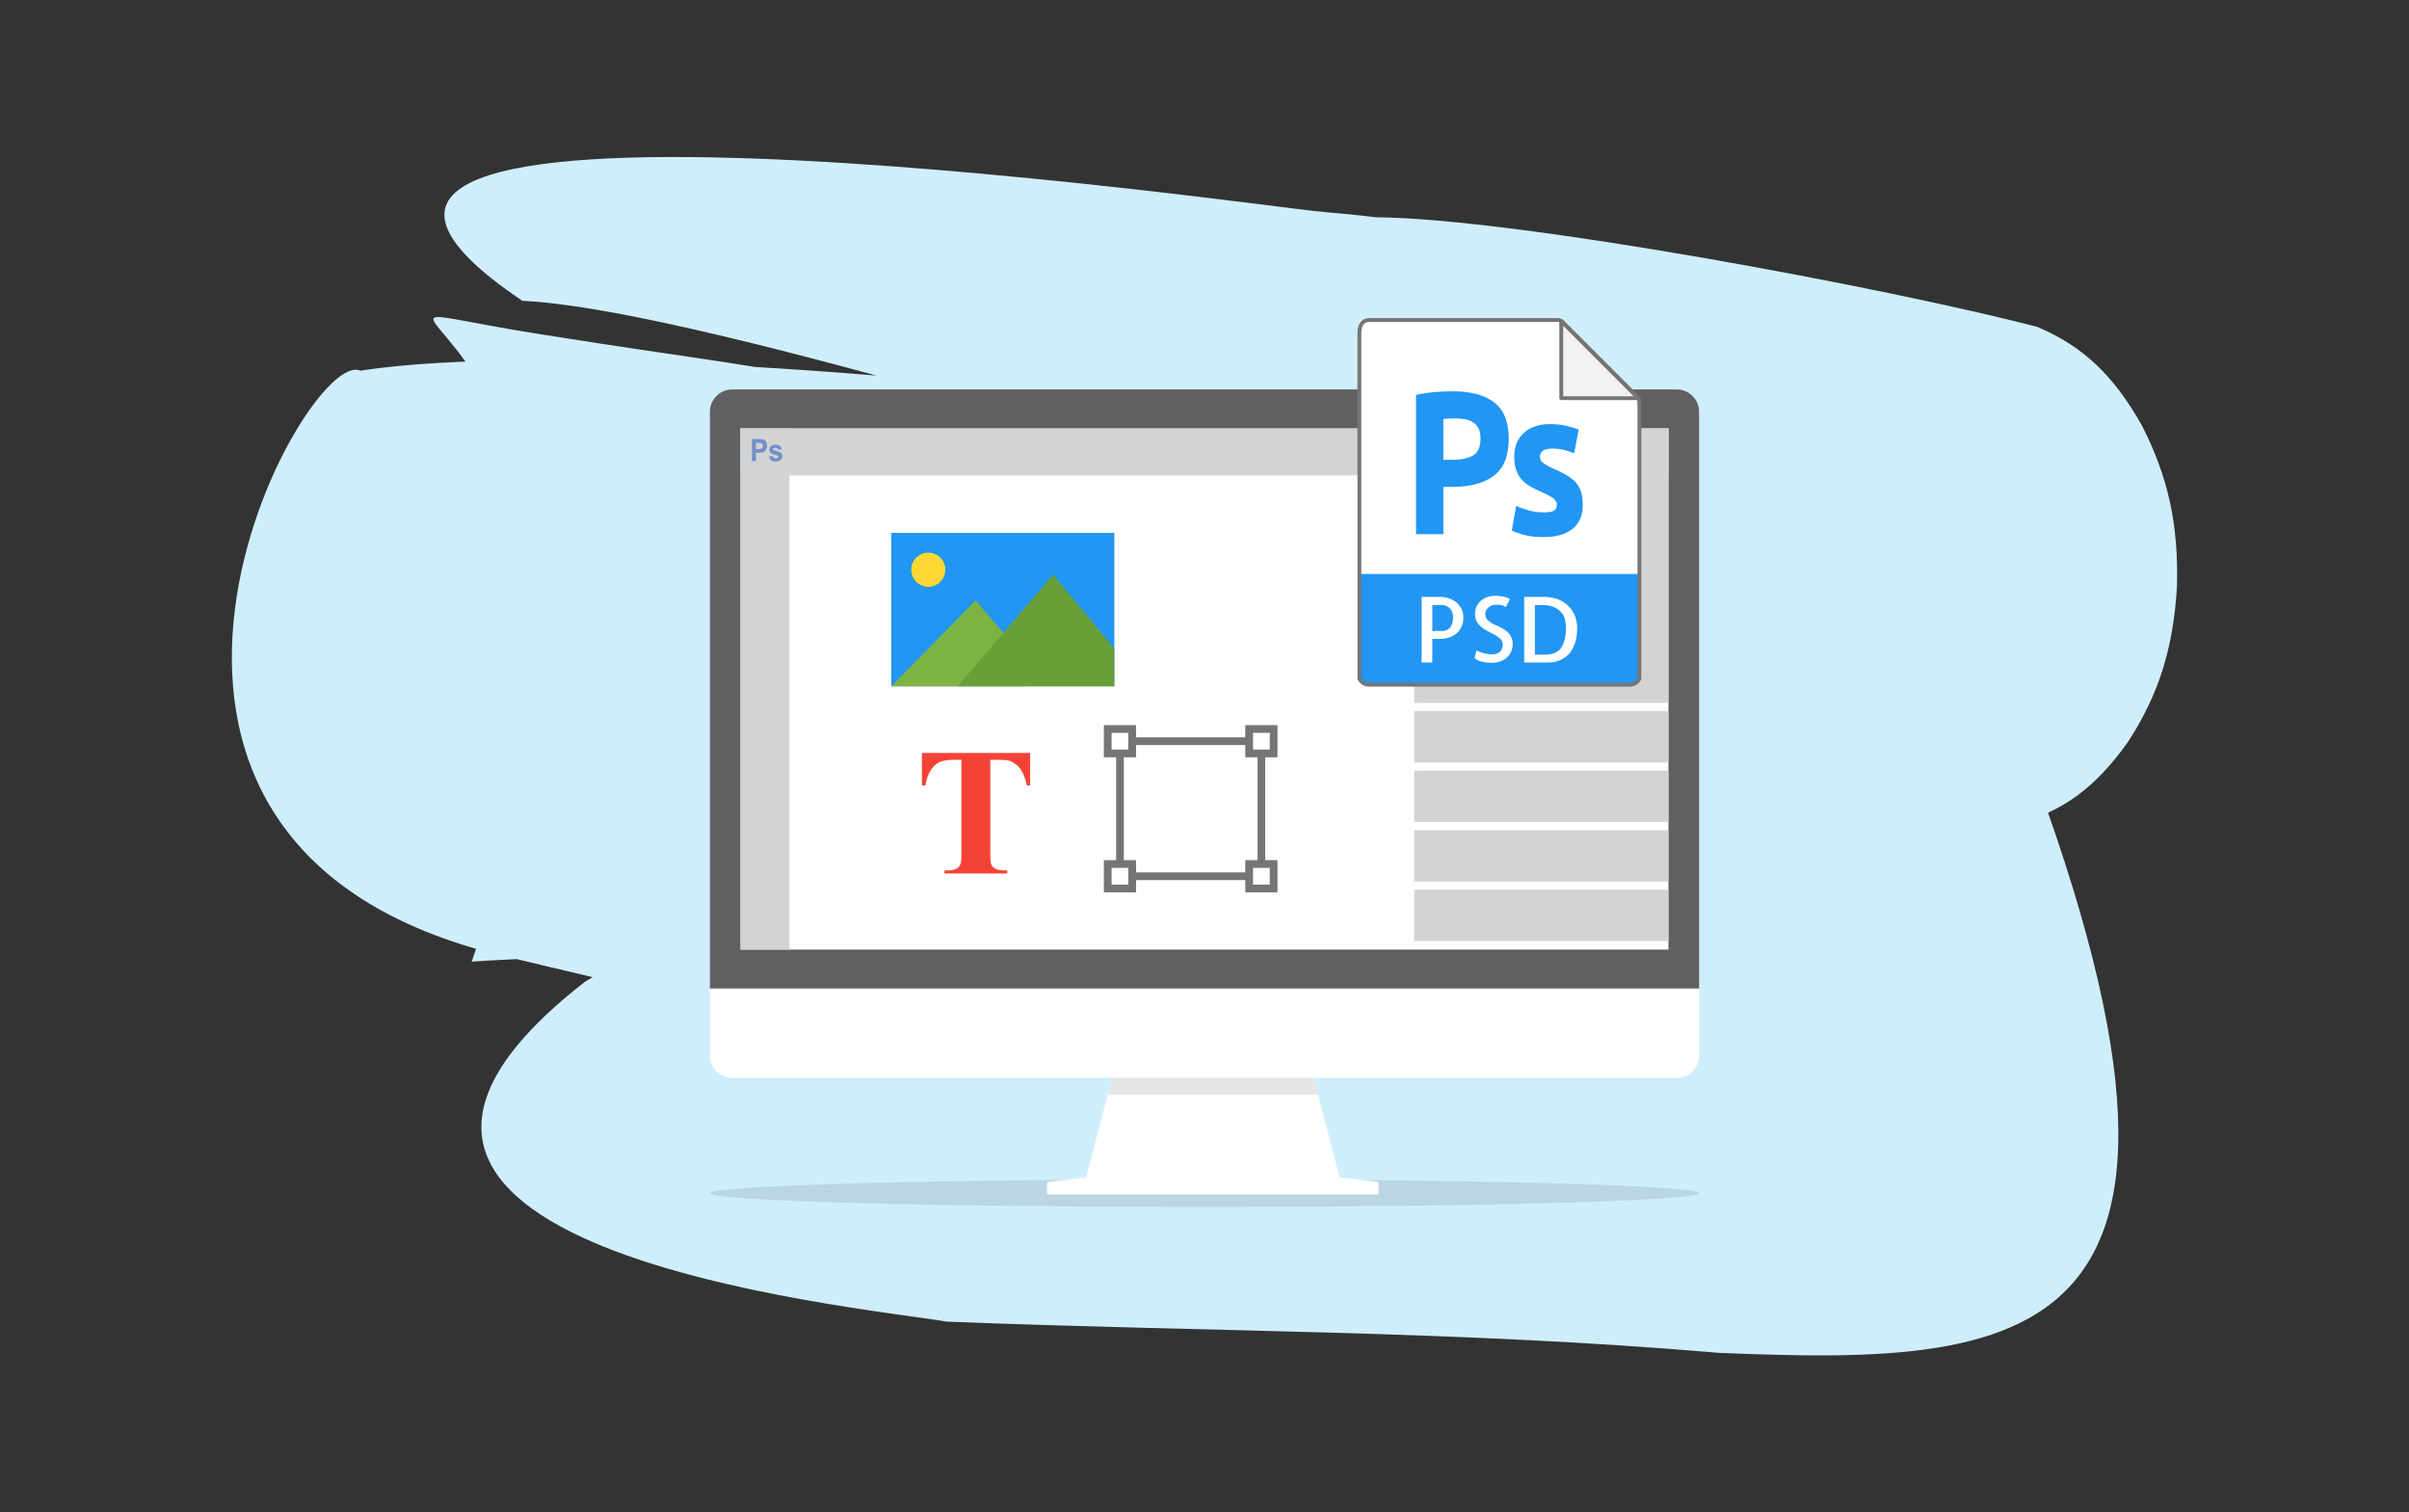 <?xml version="1.0" encoding="UTF-8"?>
<!DOCTYPE svg PUBLIC "-//W3C//DTD SVG 1.1//EN" "http://www.w3.org/Graphics/SVG/1.1/DTD/svg11.dtd">
<!-- Creator: CorelDRAW 2017 -->
<svg xmlns="http://www.w3.org/2000/svg" xml:space="preserve" width="900px" height="565px" version="1.1" style="shape-rendering:geometricPrecision; text-rendering:geometricPrecision; image-rendering:optimizeQuality; fill-rule:evenodd; clip-rule:evenodd"
viewBox="0 0 90000000 56500000"
 xmlns:xlink="http://www.w3.org/1999/xlink">
 <rect x="0" y="0" width="90000000" height="56500000" fill="#333333" stroke="none"/>
 <defs>
  <style type="text/css">
   <![CDATA[
    .str3 {stroke:#757575;stroke-width:288000;stroke-miterlimit:2.613}
    .str1 {stroke:#757575;stroke-width:288000;stroke-miterlimit:2.613}
    .str4 {stroke:#757575;stroke-width:288000;stroke-miterlimit:2.613}
    .str2 {stroke:#757575;stroke-width:288000;stroke-miterlimit:2.613}
    .str0 {stroke:#757575;stroke-width:144000;stroke-linejoin:round;stroke-miterlimit:10}
    .fil1 {fill:none}
    .fil7 {fill:#FEFEFE}
    .fil8 {fill:#D2D3D5}
    .fil6 {fill:#606062}
    .fil16 {fill:#2196F3}
    .fil18 {fill:#689F38}
    .fil17 {fill:#7CB342}
    .fil4 {fill:#E6E6E6}
    .fil19 {fill:#FDD835}
    .fil3 {fill:white}
    .fil5 {fill:#879B9F;fill-rule:nonzero}
    .fil9 {fill:#718FC8;fill-rule:nonzero}
    .fil11 {fill:#2196F3;fill-rule:nonzero}
    .fil15 {fill:#2196F3;fill-rule:nonzero}
    .fil14 {fill:#757575;fill-rule:nonzero}
    .fil21 {fill:#757575;fill-rule:nonzero}
    .fil0 {fill:#CFEEFC;fill-rule:nonzero}
    .fil13 {fill:#F2F2F2;fill-rule:nonzero}
    .fil20 {fill:#F44336;fill-rule:nonzero}
    .fil10 {fill:white;fill-rule:nonzero}
    .fil12 {fill:white;fill-rule:nonzero}
    .fil2 {fill:black;fill-opacity:0.102}
   ]]>
  </style>
 </defs>
 <g id="Layer_x0020_1">
  <g id="_2739822812768">
   <path class="fil0" d="M19517000 11239000c6244000,275000 24304000,6093000 30816000,7803000 4646000,2709000 16662000,3928000 22539000,7278000 -930000,-392000 -1544000,-965000 -2125000,-1989000 -538000,-1052000 -745000,-1998000 -716000,-3263000 78000,-1256000 363000,-2166000 984000,-3133000 658000,-931000 1318000,-1420000 2269000,-1680000 -3424000,211000 -6804000,212000 -10231000,154000 -6527000,-146000 -13212000,-402000 -19712000,-1169000 -7224000,-1153000 -22959000,-2452000 -29883000,-1394000 -2050000,-945000 -12094000,17430000 4993000,21779000 5610000,1372000 9616000,2082000 15117000,4420000 11574000,4902000 27270000,8813000 39427000,10149000 -10354000,-29636000 9301000,-26684000 -8680000,-24690000 -11719000,256000 -19990000,2044000 -31191000,6005000 -3712000,1929000 -7524000,2866000 -11270000,5167000 -12856000,10009000 10161000,12123000 13506000,12695000 9726000,389000 19081000,327000 28847000,1167000 11942000,486000 20907000,102000 10045000,-26055000 -2000,32000 -5262000,-926000 -5663000,-1001000 -9951000,-1774000 -19881000,-3943000 -29637000,-7070000 -6757000,-2413000 -11076000,-2698000 -17815000,-3779000 -13238000,-1969000 5298000,-2169000 -3518000,23302000 -390000,-64000 17754000,-788000 25722000,-1272000 10277000,-636000 21947000,-1195000 31957000,-3866000 1768000,-477000 2987000,-1367000 4213000,-3095000 1148000,-1784000 1677000,-3462000 1821000,-5782000 59000,-2335000 -323000,-4087000 -1314000,-6032000 -1065000,-1883000 -2199000,-2950000 -3904000,-3677000 -5546000,-1441000 -19384000,-4050000 -24723000,-4096000 -759000,-98000 -1543000,-153000 -2306000,-234000 -2256000,-226000 -43647000,-6115000 -29568000,3358000z"/>
  </g>
  <path class="fil1" d="M16071000 9352000c11415000,1891000 22961000,4731000 34558000,6637000 1074000,177000 23054000,4590000 23793000,5433000 -6986000,1763000 -23537000,2214000 -31081000,2214000 -4668000,0 -24351000,-646000 -27944000,503000 -1764000,564000 2524000,312000 4318000,668000 6494000,1288000 9720000,1225000 16452000,3829000 8507000,3292000 28097000,7772000 37464000,8550000 2174000,180000 -8048000,1320000 -9372000,1311000 -10941000,-80000 -19144000,1639000 -29772000,3899000 -2413000,513000 -13821000,2882000 -15870000,2882000"/>
  <path class="fil2" d="M45000000 44056000c10205000,0 18478000,231000 18478000,517000 0,286000 -8273000,517000 -18478000,517000 -10205000,0 -18478000,-231000 -18478000,-517000 0,-286000 8273000,-517000 18478000,-517000z"/>
  <g id="_2739822813568">
   <polygon class="fil3" points="39118000,44618000 39118000,44159000 40577000,43981000 41583000,40141000 49042000,40141000 50048000,43981000 51507000,44159000 51507000,44618000 "/>
   <polygon class="fil4" points="41387000,40888000 41583000,40141000 49042000,40141000 49238000,40888000 "/>
   <polygon class="fil5" points="62356000,15993000 62356000,35460000 27690000,35460000 27690000,15993000 62356000,15993000 "/>
   <path class="fil6" d="M26522000 36931000l0 -21549000c0,-460000 373000,-833000 832000,-833000l35291000 0c460000,0 833000,373000 833000,833000l0 21549000 -36956000 0z"/>
   <path class="fil3" d="M62645000 40263000l-35291000 0c-459000,0 -832000,-373000 -832000,-833000l0 -2499000 36956000 0 0 2499000c0,460000 -373000,833000 -833000,833000z"/>
   <polygon class="fil7" points="27667000,35474000 62333000,35474000 62333000,16007000 27667000,16007000 "/>
   <polygon class="fil8" points="27667000,35474000 29493000,35474000 29493000,16007000 27667000,16007000 "/>
   <polygon class="fil8" points="27667000,17759000 62333000,17759000 62333000,16007000 27667000,16007000 "/>
   <polygon class="fil8" points="52836000,26258000 62333000,26258000 62333000,16007000 52836000,16007000 "/>
   <path class="fil9" d="M28093000 17224000l0 -822000 238000 0c90000,0 148000,4000 176000,12000 42000,13000 77000,39000 106000,81000 28000,41000 42000,94000 42000,160000 0,50000 -8000,93000 -24000,127000 -17000,35000 -37000,62000 -63000,81000 -25000,20000 -50000,33000 -76000,39000 -36000,8000 -87000,12000 -154000,12000l-97000 0 0 310000 -148000 0zm148000 -683000l0 234000 81000 0c59000,0 98000,-4000 117000,-13000 20000,-8000 35000,-22000 46000,-40000 12000,-19000 17000,-40000 17000,-65000 0,-30000 -8000,-54000 -23000,-74000 -16000,-19000 -36000,-32000 -60000,-37000 -17000,-3000 -53000,-5000 -106000,-5000l-72000 0zm485000 515000l142000 -24000c6000,31000 18000,54000 36000,70000 19000,16000 45000,23000 77000,23000 37000,0 64000,-7000 83000,-22000 12000,-11000 18000,-25000 18000,-42000 0,-12000 -3000,-22000 -10000,-30000 -7000,-7000 -22000,-15000 -47000,-21000 -114000,-28000 -186000,-54000 -216000,-77000 -42000,-32000 -63000,-77000 -63000,-134000 0,-52000 18000,-95000 54000,-131000 37000,-35000 93000,-52000 170000,-52000 73000,0 127000,13000 162000,39000 36000,27000 60000,67000 74000,119000l-133000 27000c-6000,-23000 -17000,-41000 -32000,-53000 -16000,-13000 -39000,-19000 -69000,-19000 -37000,0 -64000,6000 -80000,18000 -11000,8000 -16000,19000 -16000,32000 0,11000 5000,20000 14000,28000 13000,11000 57000,26000 132000,45000 75000,19000 128000,42000 158000,70000 29000,28000 44000,67000 44000,117000 0,55000 -20000,102000 -61000,141000 -41000,39000 -101000,59000 -182000,59000 -72000,0 -130000,-16000 -172000,-49000 -42000,-33000 -70000,-77000 -83000,-134000z"/>
   <g>
    <path class="fil10" d="M58203000 11954000l-7059000 0c-197000,0 -357000,159000 -357000,468000l0 12912000c0,84000 160000,244000 357000,244000l9749000 0c196000,0 355000,-160000 355000,-244000l0 -10223000c0,-170000 -23000,-224000 -62000,-263000l-2831000 -2831000c-40000,-41000 -95000,-63000 -152000,-63000z"/>
    <path class="fil11" d="M60893000 25578000l-9749000 0c-197000,0 -357000,-160000 -357000,-357000l0 -3780000 10461000 0 0 3780000c0,197000 -159000,357000 -355000,357000z"/>
    <g>
     <path class="fil12" d="M53511000 24749000l-399000 0 0 -2451000 706000 0c103000,0 206000,17000 308000,50000 102000,33000 194000,83000 275000,150000 81000,66000 146000,146000 196000,241000 50000,94000 74000,199000 74000,317000 0,125000 -19000,236000 -62000,337000 -42000,101000 -101000,187000 -176000,256000 -76000,67000 -167000,121000 -273000,159000 -106000,38000 -225000,57000 -353000,57000l-296000 0 0 884000zm0 -2148000l0 970000 366000 0c48000,0 97000,-8000 145000,-25000 47000,-16000 92000,-43000 132000,-81000 39000,-37000 71000,-91000 96000,-157000 24000,-68000 37000,-152000 37000,-252000 0,-39000 -6000,-86000 -17000,-138000 -12000,-52000 -34000,-102000 -69000,-149000 -34000,-48000 -82000,-88000 -145000,-121000 -61000,-31000 -143000,-47000 -246000,-47000l-299000 0z"/>
     <path class="fil12" d="M56515000 24077000c0,88000 -19000,175000 -56000,258000 -36000,84000 -88000,157000 -154000,220000 -66000,63000 -149000,113000 -246000,151000 -97000,38000 -209000,56000 -332000,56000 -54000,0 -109000,-3000 -166000,-9000 -56000,-4000 -114000,-14000 -171000,-27000 -58000,-14000 -112000,-32000 -165000,-56000 -52000,-22000 -96000,-51000 -134000,-84000l70000 -286000c31000,17000 70000,35000 118000,52000 47000,16000 96000,32000 147000,46000 51000,15000 102000,26000 153000,35000 51000,9000 99000,13000 144000,13000 135000,0 239000,-31000 310000,-94000 72000,-64000 108000,-158000 108000,-282000 0,-75000 -25000,-140000 -76000,-192000 -51000,-54000 -115000,-102000 -191000,-145000 -76000,-44000 -159000,-87000 -248000,-129000 -88000,-44000 -171000,-96000 -250000,-154000 -77000,-59000 -141000,-128000 -192000,-208000 -51000,-79000 -76000,-179000 -76000,-299000 0,-108000 20000,-205000 59000,-290000 40000,-83000 94000,-155000 162000,-214000 67000,-59000 146000,-103000 236000,-135000 89000,-31000 184000,-46000 284000,-46000 102000,0 205000,9000 309000,28000 104000,19000 189000,50000 253000,92000 -13000,28000 -29000,60000 -47000,95000 -17000,34000 -34000,66000 -49000,96000 -16000,30000 -29000,54000 -40000,75000 -12000,20000 -18000,31000 -20000,33000 -13000,-6000 -28000,-15000 -45000,-26000 -17000,-12000 -41000,-23000 -71000,-33000 -32000,-12000 -73000,-19000 -124000,-24000 -51000,-5000 -116000,-4000 -196000,3000 -45000,5000 -86000,17000 -127000,38000 -40000,22000 -75000,48000 -106000,79000 -32000,31000 -55000,65000 -73000,104000 -18000,40000 -26000,76000 -26000,112000 0,88000 25000,160000 76000,215000 51000,54000 114000,101000 188000,143000 76000,41000 159000,80000 248000,119000 88000,38000 170000,86000 246000,142000 78000,55000 141000,124000 192000,208000 52000,83000 78000,190000 78000,320000z"/>
     <path class="fil12" d="M58923000 23455000c0,202000 -21000,374000 -65000,518000 -43000,142000 -98000,262000 -165000,359000 -67000,96000 -142000,172000 -225000,228000 -83000,56000 -162000,97000 -240000,125000 -78000,27000 -149000,45000 -214000,53000 -64000,7000 -111000,11000 -142000,11000l-928000 0 0 -2451000 739000 0c206000,0 387000,32000 543000,97000 157000,66000 286000,154000 390000,262000 103000,108000 180000,233000 231000,370000 50000,139000 76000,282000 76000,428000zm-1184000 1001000c271000,0 466000,-86000 586000,-259000 120000,-173000 179000,-424000 179000,-752000 0,-102000 -12000,-203000 -37000,-302000 -24000,-100000 -71000,-190000 -141000,-271000 -70000,-81000 -164000,-146000 -284000,-196000 -120000,-50000 -276000,-75000 -466000,-75000l-233000 0 0 1855000 396000 0z"/>
    </g>
    <polygon class="fil13 str0" points="58329000,11991000 58329000,14874000 61211000,14874000 "/>
    <path class="fil14" d="M58203000 12026000l-7059000 0c-81000,0 -153000,34000 -204000,100000 -50000,66000 -81000,165000 -81000,296000l0 12912000c0,26000 37000,71000 96000,111000 51000,35000 117000,61000 189000,61000l9749000 0c71000,0 137000,-26000 188000,-61000 58000,-40000 95000,-85000 95000,-111000l0 -10223000c0,-78000 -5000,-129000 -14000,-162000 -6000,-25000 -15000,-39000 -27000,-51000l-2830000 -2830000c-14000,-14000 -30000,-24000 -47000,-31000l-2000 -2000c-17000,-6000 -34000,-9000 -53000,-9000zm-7059000 -144000l7059000 0c37000,0 73000,7000 106000,20000l4000 2000c35000,14000 67000,35000 93000,62000l2831000 2831000c28000,28000 50000,61000 64000,115000 12000,46000 19000,108000 19000,199000l0 10223000c0,68000 -61000,163000 -158000,229000 -72000,50000 -166000,87000 -269000,87000l-9749000 0c-104000,0 -198000,-37000 -270000,-87000 -97000,-66000 -159000,-161000 -159000,-229000l0 -12912000c0,-164000 42000,-293000 111000,-383000 79000,-104000 192000,-157000 318000,-157000z"/>
    <path class="fil15" d="M54265000 14617000c676000,0 1195000,138000 1558000,415000 362000,277000 543000,730000 543000,1360000 0,635000 -183000,1093000 -550000,1375000 -367000,282000 -890000,423000 -1571000,423000l-321000 0 0 1767000 -1021000 0 0 -5203000c223000,-51000 459000,-87000 707000,-107000 249000,-20000 467000,-30000 655000,-30000zm65000 1013000c-74000,0 -147000,2000 -219000,7000 -72000,6000 -134000,11000 -187000,16000l0 1523000 321000 0c354000,0 620000,-55000 799000,-167000 179000,-112000 268000,-320000 268000,-625000 0,-147000 -23000,-269000 -69000,-366000 -45000,-96000 -111000,-173000 -196000,-232000 -85000,-58000 -189000,-99000 -311000,-122000 -122000,-23000 -257000,-34000 -406000,-34000z"/>
    <path id="1" class="fil15" d="M57671000 19142000c179000,0 306000,-20000 380000,-61000 74000,-41000 111000,-119000 111000,-236000 0,-92000 -48000,-171000 -144000,-240000 -96000,-69000 -242000,-146000 -438000,-232000 -153000,-66000 -291000,-135000 -416000,-206000 -124000,-71000 -230000,-156000 -317000,-255000 -87000,-99000 -155000,-218000 -203000,-355000 -48000,-137000 -72000,-302000 -72000,-495000 0,-376000 120000,-673000 360000,-891000 240000,-219000 569000,-328000 988000,-328000 210000,0 411000,22000 602000,65000 193000,43000 345000,90000 459000,141000l-171000 884000c-113000,-46000 -236000,-87000 -369000,-122000 -133000,-36000 -283000,-54000 -449000,-54000 -305000,0 -458000,100000 -458000,298000 0,45000 7000,86000 20000,121000 13000,36000 39000,70000 78000,103000 39000,33000 93000,69000 161000,107000 67000,39000 154000,81000 258000,127000 214000,93000 391000,183000 530000,273000 140000,89000 250000,187000 331000,290000 81000,104000 137000,219000 170000,346000 33000,127000 49000,273000 49000,441000 0,395000 -127000,694000 -383000,897000 -255000,202000 -616000,304000 -1083000,304000 -305000,0 -560000,-31000 -763000,-92000 -202000,-60000 -343000,-111000 -422000,-152000l164000 -922000c166000,76000 336000,136000 511000,179000 174000,43000 346000,65000 516000,65000z"/>
   </g>
   <polygon class="fil8" points="52836000,26570000 62333000,26570000 62333000,28481000 52836000,28481000 "/>
   <polygon class="fil8" points="52836000,28793000 62333000,28793000 62333000,30705000 52836000,30705000 "/>
   <polygon class="fil8" points="52836000,31017000 62333000,31017000 62333000,32928000 52836000,32928000 "/>
   <polygon class="fil8" points="52836000,33240000 62333000,33240000 62333000,35152000 52836000,35152000 "/>
   <g>
    <rect class="fil16" x="33300000" y="19906000" width="8331000" height="5732000"/>
    <polygon class="fil17" points="36447000,22426000 38261000,24552000 38261000,25638000 33300000,25638000 "/>
    <polygon class="fil18" points="39343000,21468000 41631000,24228000 41631000,25638000 35781000,25638000 "/>
    <circle class="fil19" transform="matrix(0.245 -0.079 0.079 0.245 3.46806E+07 2.12834E+07)" r="2475000"/>
   </g>
   <path class="fil20" d="M38485000 28128000l0 1216000 -115000 0c-72000,-281000 -150000,-483000 -236000,-605000 -86000,-123000 -205000,-220000 -355000,-293000 -84000,-40000 -231000,-60000 -442000,-60000l-339000 0 0 3477000c0,232000 12000,377000 37000,435000 25000,57000 75000,108000 147000,151000 74000,44000 174000,66000 300000,66000l147000 0 0 115000 -2342000 0 0 -115000 148000 0c129000,0 233000,-24000 312000,-70000 57000,-32000 102000,-85000 135000,-161000 24000,-53000 36000,-194000 36000,-421000l0 -3477000 -326000 0c-301000,0 -519000,65000 -656000,193000 -192000,178000 -312000,433000 -362000,765000l-129000 0 0 -1216000 4040000 0z"/>
   <g>
    <path class="fil21" d="M47125000 27833000l-5283000 0 0 -288000 5283000 0 143000 144000 -143000 144000zm0 -288000l143000 0 0 144000 -143000 -144000zm-143000 5189000l0 -5045000 286000 0 0 5045000 -143000 144000 -143000 -144000zm286000 0l0 144000 -143000 0 143000 -144000zm-5426000 -144000l5283000 0 0 288000 -5283000 0 -143000 -144000 143000 -144000zm0 288000l-143000 0 0 -144000 143000 144000zm143000 -5189000l0 5045000 -286000 0 0 -5045000 143000 -144000 143000 144000zm-286000 0l0 -144000 143000 0 -143000 144000z"/>
   </g>
   <rect class="fil7 str1" x="41385000" y="27232000" width="914000" height="914000"/>
   <rect class="fil7 str2" x="46668000" y="27232000" width="914000" height="914000"/>
   <rect class="fil7 str3" x="41385000" y="32277000" width="914000" height="914000"/>
   <rect class="fil7 str4" x="46668000" y="32277000" width="914000" height="914000"/>
  </g>
  <rect class="fil1" width="90000000" height="56500000"/>
 </g>
</svg>
